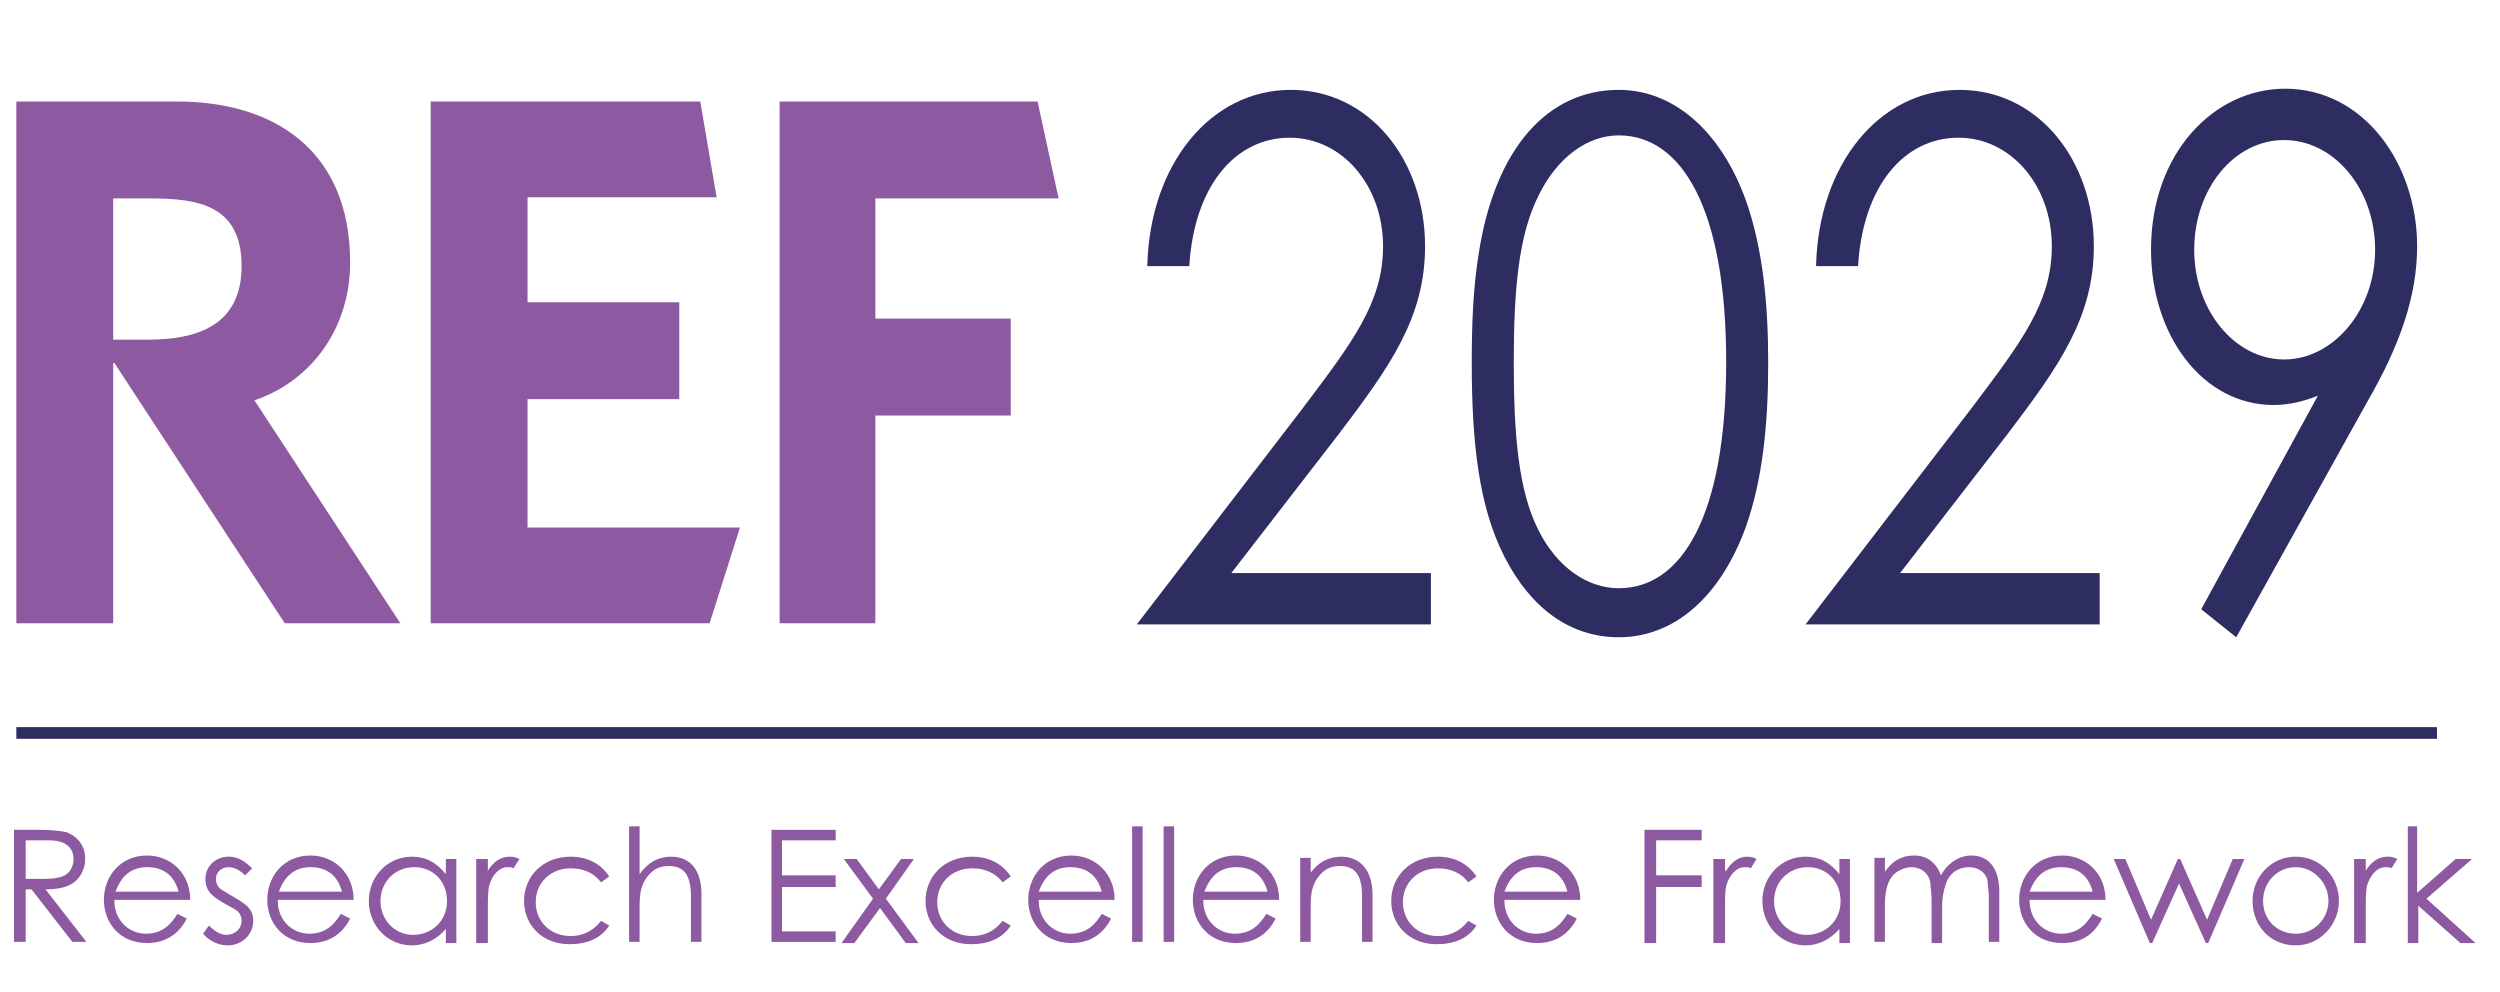 <?xml version="1.0" encoding="utf-8"?>
<!-- Generator: Adobe Illustrator 28.0.0, SVG Export Plug-In . SVG Version: 6.00 Build 0)  -->
<svg version="1.1" id="Layer_1" xmlns="http://www.w3.org/2000/svg" xmlns:xlink="http://www.w3.org/1999/xlink" x="0px" y="0px"
	 viewBox="0 0 214.2 85" style="enable-background:new 0 0 214.2 85;" xml:space="preserve">
<style type="text/css">
	.st0{fill:#8D59A0;}
	.st1{enable-background:new    ;}
	.st2{fill:#2E2D62;}
	.st3{fill:none;stroke:#2E2D62;}
</style>
<path class="st0" d="M1.4,53.4h8.3V31.1h0.1l14.6,22.3h9.9L21.8,34.3C26.8,32.6,30,28,30,22.5c0-9.6-6.5-13.8-14.8-13.8H1.4V53.4
	C1.4,53.4,1.4,53.4,1.4,53.4z M9.7,17h3.2c4.1,0,7.8,0.6,7.8,5.8s-4,6.3-8,6.3h-3V17L9.7,17z M60.8,53.4l2.6-8.2H45.2v-11h13v-8.3
	h-13v-9h16.2L60,8.7H36.9v44.7L60.8,53.4L60.8,53.4z M66.8,53.4H75V35.6h11.6v-8.3H75V17h15.7l-1.8-8.3H66.8V53.4L66.8,53.4
	L66.8,53.4z"/>
<g class="st1">
	<path class="st2" d="M111.6,35c4.3-5.7,6.9-9.1,6.9-13.9c0-5.2-3.5-9.3-8-9.3c-4.7,0-8.2,4.2-8.6,11h-3.6
		c0.2-8.7,5.4-15.1,12.3-15.1c6.7,0,11.5,6,11.5,13.4c0,6.1-3,10.3-7.4,16.1l-9.2,11.9h17.1v4.4H97.4L111.6,35z"/>
	<path class="st2" d="M126.7,21.7c1.4-9,5.9-14,12-14c4.6,0,8.7,3.4,10.9,9.5c1.4,4,1.9,8.6,1.9,13.9c0,5.4-0.5,10-1.9,14
		c-2.2,6.1-6.2,9.5-10.9,9.5c-4.1,0-7.5-2.4-9.8-6.9c-2.2-4.3-2.8-9.8-2.8-16.6C126.1,27.9,126.2,24.8,126.7,21.7z M131.8,45.4
		c1.6,3.2,4.2,5,6.9,5c5.4,0,9.2-6.2,9.2-19.4c0-13.1-3.8-19.4-9.2-19.4c-2.7,0-5.3,1.9-6.9,5.2c-1.7,3.4-2.1,8.1-2.1,14.2
		C129.7,37.3,130.1,42,131.8,45.4z"/>
	<path class="st2" d="M168.9,35c4.3-5.7,6.9-9.1,6.9-13.9c0-5.2-3.5-9.3-8-9.3c-4.7,0-8.2,4.2-8.6,11h-3.6
		c0.2-8.7,5.4-15.1,12.3-15.1c6.7,0,11.5,6,11.5,13.4c0,6.1-3,10.3-7.4,16.1l-9.2,11.9h17.1v4.4h-25.2L168.9,35z"/>
	<path class="st2" d="M191.6,54.6l-3-2.4l10-18.3c-1,0.4-2.3,0.8-3.8,0.8c-6.1,0-10.5-6-10.5-13.3c0-8.3,5.4-13.8,11.5-13.8
		c6.7,0,11.3,6.4,11.3,13.5c0,4.3-1.5,8.5-4.2,13.2L191.6,54.6z M203.5,21.4c0-5.2-3.5-9.4-7.8-9.4c-4.3,0-7.7,4.2-7.7,9.4
		c0,5.2,3.5,9.4,7.7,9.4S203.5,26.6,203.5,21.4z"/>
</g>
<g class="st1">
	<path class="st0" d="M1.2,71.1h2.2c1,0,1.8,0.1,2.3,0.2c1,0.4,1.6,1.2,1.6,2.3c0,0.5-0.1,0.8-0.3,1.2c-0.5,1-1.5,1.4-3.1,1.4
		l3.5,4.5H6.2l-3.5-4.5H2.2v4.5h-1V71.1z M2.2,72v3.3c0.5,0,1.1,0,1.6,0c0.8,0,1.5-0.1,1.9-0.4c0.4-0.3,0.6-0.8,0.6-1.3
		c0-0.9-0.6-1.6-2.1-1.6H2.2z"/>
	<path class="st0" d="M9.8,77.2c0,1.6,1.2,2.8,2.7,2.8c1.5,0,2.2-0.9,2.7-1.7l0.8,0.4c-0.7,1.4-1.9,2.1-3.4,2.1
		c-2.4,0-3.7-1.8-3.7-3.7c0-2,1.4-3.8,3.7-3.8c2,0,3.7,1.5,3.7,3.8H9.8z M15.3,76.4c-0.4-1.5-1.4-2.1-2.7-2.1
		c-1.3,0-2.2,0.7-2.7,2.1H15.3z"/>
	<path class="st0" d="M17.9,79.3c0.5,0.5,1,0.8,1.5,0.8c0.7,0,1.3-0.5,1.3-1.2c0-0.4-0.2-0.8-0.6-1c-1.6-0.9-2.5-1.3-2.5-2.6
		c0-1.1,0.9-1.9,2-1.9c0.8,0,1.4,0.4,2,1L21,75c-0.4-0.4-0.9-0.7-1.4-0.7c-0.6,0-1.1,0.4-1.1,1c0,0.4,0.2,0.8,0.6,1
		c1.6,1,2.6,1.3,2.6,2.6c0,1.1-0.9,2.1-2.2,2.1c-0.8,0-1.6-0.4-2.1-1L17.9,79.3z"/>
	<path class="st0" d="M23.8,77.2c0,1.6,1.2,2.8,2.7,2.8c1.5,0,2.2-0.9,2.7-1.7l0.8,0.4c-0.7,1.4-1.9,2.1-3.4,2.1
		c-2.4,0-3.7-1.8-3.7-3.7c0-2,1.4-3.8,3.7-3.8c2,0,3.7,1.5,3.7,3.8H23.8z M29.3,76.4c-0.4-1.5-1.4-2.1-2.7-2.1
		c-1.3,0-2.2,0.7-2.7,2.1H29.3z"/>
	<path class="st0" d="M38.2,73.6h0.9v7.2h-0.9v-1.2c-0.8,0.9-1.8,1.4-2.9,1.4c-2.1,0-3.7-1.7-3.7-3.8s1.6-3.8,3.7-3.8
		c1.2,0,2.1,0.5,2.9,1.5V73.6z M32.6,77.2c0,1.6,1.2,2.9,2.8,2.9c1.5,0,2.9-1.1,2.9-2.9c0-1.7-1.2-2.9-2.8-2.9
		C33.8,74.3,32.6,75.6,32.6,77.2z"/>
	<path class="st0" d="M41.8,74.6c0.5-0.8,1.1-1.2,1.9-1.2c0.4,0,0.6,0.1,0.8,0.2L44,74.4c-0.1-0.1-0.3-0.1-0.5-0.1
		c-0.7,0-1.3,0.6-1.6,1.6c-0.1,0.5-0.1,1.2-0.1,2.2v2.7h-1v-7.2h1V74.6z"/>
	<path class="st0" d="M52.2,79.3c-0.7,1.1-1.9,1.6-3.4,1.6c-2.4,0-3.9-1.7-3.9-3.7c0-2.1,1.6-3.8,4-3.8c1.4,0,2.6,0.6,3.3,1.7
		l-0.7,0.5c-0.6-0.8-1.5-1.2-2.6-1.2c-1.8,0-3,1.3-3,2.9c0,1.6,1.2,2.9,3,2.9c1,0,1.9-0.4,2.6-1.3L52.2,79.3z"/>
	<path class="st0" d="M53.9,70.8h0.9v4.1c0.7-1,1.6-1.5,2.7-1.5c1.6,0,2.6,1.1,2.6,3.2v4.1h-0.9v-3.9c0-1.7-0.5-2.6-1.9-2.6
		c-0.8,0-1.4,0.3-1.9,1c-0.5,0.7-0.6,1.4-0.6,2.5v3h-0.9V70.8z"/>
	<path class="st0" d="M66.1,71.1h5.5V72H67v3h4.6V76H67v3.8h4.6v0.9h-5.5V71.1z"/>
	<path class="st0" d="M72.3,73.6h1.1l1.9,2.6l1.9-2.6h1.1L75.9,77l2.8,3.8h-1.1l-2.2-3l-2.2,3h-1.1l2.7-3.8L72.3,73.6z"/>
	<path class="st0" d="M86.6,79.3c-0.7,1.1-1.9,1.6-3.4,1.6c-2.4,0-3.9-1.7-3.9-3.7c0-2.1,1.6-3.8,4-3.8c1.4,0,2.6,0.6,3.3,1.7
		l-0.7,0.5c-0.6-0.8-1.5-1.2-2.6-1.2c-1.8,0-3,1.3-3,2.9c0,1.6,1.2,2.9,3,2.9c1,0,1.9-0.4,2.6-1.3L86.6,79.3z"/>
	<path class="st0" d="M89,77.2c0,1.6,1.2,2.8,2.7,2.8c1.5,0,2.2-0.9,2.7-1.7l0.8,0.4c-0.7,1.4-1.9,2.1-3.4,2.1
		c-2.4,0-3.7-1.8-3.7-3.7c0-2,1.4-3.8,3.7-3.8c2,0,3.7,1.5,3.7,3.8H89z M94.4,76.4c-0.4-1.5-1.4-2.1-2.7-2.1c-1.3,0-2.2,0.7-2.7,2.1
		H94.4z"/>
	<path class="st0" d="M97,70.8h0.9v9.9H97V70.8z"/>
	<path class="st0" d="M99.7,70.8h0.9v9.9h-0.9V70.8z"/>
	<path class="st0" d="M103.1,77.2c0,1.6,1.2,2.8,2.7,2.8c1.5,0,2.2-0.9,2.7-1.7l0.8,0.4c-0.7,1.4-1.9,2.1-3.4,2.1
		c-2.4,0-3.7-1.8-3.7-3.7c0-2,1.4-3.8,3.7-3.8c2,0,3.7,1.5,3.7,3.8H103.1z M108.6,76.4c-0.4-1.5-1.4-2.1-2.7-2.1
		c-1.3,0-2.2,0.7-2.7,2.1H108.6z"/>
	<path class="st0" d="M112.2,74.9c0.7-1,1.6-1.5,2.7-1.5c1.6,0,2.7,1.1,2.7,3.3v4h-0.9v-3.9c0-1.7-0.5-2.6-1.9-2.6
		c-0.8,0-1.4,0.3-1.9,1c-0.5,0.7-0.6,1.4-0.6,2.5v3h-0.9v-7.2h0.9V74.9z"/>
	<path class="st0" d="M126.5,79.3c-0.7,1.1-1.9,1.6-3.4,1.6c-2.4,0-3.9-1.7-3.9-3.7c0-2.1,1.6-3.8,4-3.8c1.4,0,2.6,0.6,3.3,1.7
		l-0.7,0.5c-0.6-0.8-1.5-1.2-2.6-1.2c-1.8,0-3,1.3-3,2.9c0,1.6,1.2,2.9,3,2.9c1,0,1.9-0.4,2.6-1.3L126.5,79.3z"/>
	<path class="st0" d="M128.9,77.2c0,1.6,1.2,2.8,2.7,2.8c1.5,0,2.2-0.9,2.7-1.7l0.8,0.4c-0.7,1.4-1.9,2.1-3.4,2.1
		c-2.4,0-3.7-1.8-3.7-3.7c0-2,1.4-3.8,3.7-3.8c2,0,3.7,1.5,3.7,3.8H128.9z M134.3,76.4c-0.4-1.5-1.4-2.1-2.7-2.1
		c-1.3,0-2.2,0.7-2.7,2.1H134.3z"/>
	<path class="st0" d="M140.9,71.1h4.9V72h-3.9v3h3.9V76h-3.9v4.8h-1V71.1z"/>
	<path class="st0" d="M147.9,74.6c0.5-0.8,1.1-1.2,1.8-1.2c0.4,0,0.6,0.1,0.8,0.2l-0.5,0.8c-0.1-0.1-0.3-0.1-0.5-0.1
		c-0.7,0-1.3,0.6-1.6,1.6c-0.1,0.5-0.1,1.2-0.1,2.2v2.7h-1v-7.2h1V74.6z"/>
	<path class="st0" d="M157.6,73.6h0.9v7.2h-0.9v-1.2c-0.8,0.9-1.8,1.4-2.9,1.4c-2.1,0-3.7-1.7-3.7-3.8s1.6-3.8,3.7-3.8
		c1.2,0,2.1,0.5,2.9,1.5V73.6z M152,77.2c0,1.6,1.2,2.9,2.8,2.9c1.5,0,2.9-1.1,2.9-2.9c0-1.7-1.2-2.9-2.8-2.9
		C153.2,74.3,152,75.6,152,77.2z"/>
	<path class="st0" d="M166.4,80.8h-0.9v-3.7c0-0.6-0.1-1-0.1-1.3c0-0.8-0.7-1.5-1.6-1.5c-0.6,0-1.3,0.3-1.7,0.8
		c-0.5,0.7-0.6,1.5-0.6,2.6v3h-0.9v-7.2h0.9v1.2c0.6-0.9,1.4-1.4,2.5-1.4c1.1,0,1.9,0.6,2.3,1.7c0.6-1.1,1.6-1.7,2.6-1.7
		c1.5,0,2.4,1.1,2.4,3.1v4.3h-0.9v-3.9c0-0.5-0.1-0.9-0.1-1.2c0-0.6-0.6-1.3-1.6-1.3c-0.9,0-1.7,0.5-2,1.5c-0.2,0.6-0.3,1.2-0.3,1.9
		V80.8z"/>
	<path class="st0" d="M173.9,77.2c0,1.6,1.2,2.8,2.7,2.8c1.5,0,2.2-0.9,2.7-1.7l0.8,0.4c-0.7,1.4-1.8,2.1-3.4,2.1
		c-2.4,0-3.7-1.8-3.7-3.7c0-2,1.4-3.8,3.7-3.8c2,0,3.7,1.5,3.7,3.8H173.9z M179.3,76.4c-0.4-1.5-1.4-2.1-2.7-2.1
		c-1.3,0-2.2,0.7-2.7,2.1H179.3z"/>
	<path class="st0" d="M181.1,73.6h1l2.2,5.2l2.3-5.2h0.2l2.3,5.2l2.2-5.2h1l-3.1,7.2h-0.2l-2.3-5.1l-2.3,5.1h-0.2L181.1,73.6z"/>
	<path class="st0" d="M200.4,77.2c0,2-1.6,3.8-3.7,3.8c-2.2,0-3.7-1.7-3.7-3.8c0-2.1,1.6-3.8,3.7-3.8
		C198.8,73.4,200.4,75.1,200.4,77.2z M193.9,77.2c0,1.6,1.2,2.8,2.8,2.8c1.6,0,2.8-1.3,2.8-2.8c0-1.6-1.3-2.9-2.8-2.9
		C195.1,74.3,193.9,75.6,193.9,77.2z"/>
	<path class="st0" d="M202.7,74.6c0.5-0.8,1.1-1.2,1.9-1.2c0.4,0,0.6,0.1,0.8,0.2l-0.5,0.8c-0.1-0.1-0.3-0.1-0.5-0.1
		c-0.7,0-1.3,0.6-1.6,1.6c-0.1,0.5-0.1,1.2-0.1,2.2v2.7h-1v-7.2h1V74.6z"/>
	<path class="st0" d="M206.2,70.8h0.9v5.7l3.3-2.9h1.4l-3.9,3.4l4.2,3.8h-1.3l-3.6-3.2v3.2h-0.9V70.8z"/>
</g>
<line class="st3" x1="1.4" y1="62.8" x2="208.8" y2="62.8"/>
</svg>
